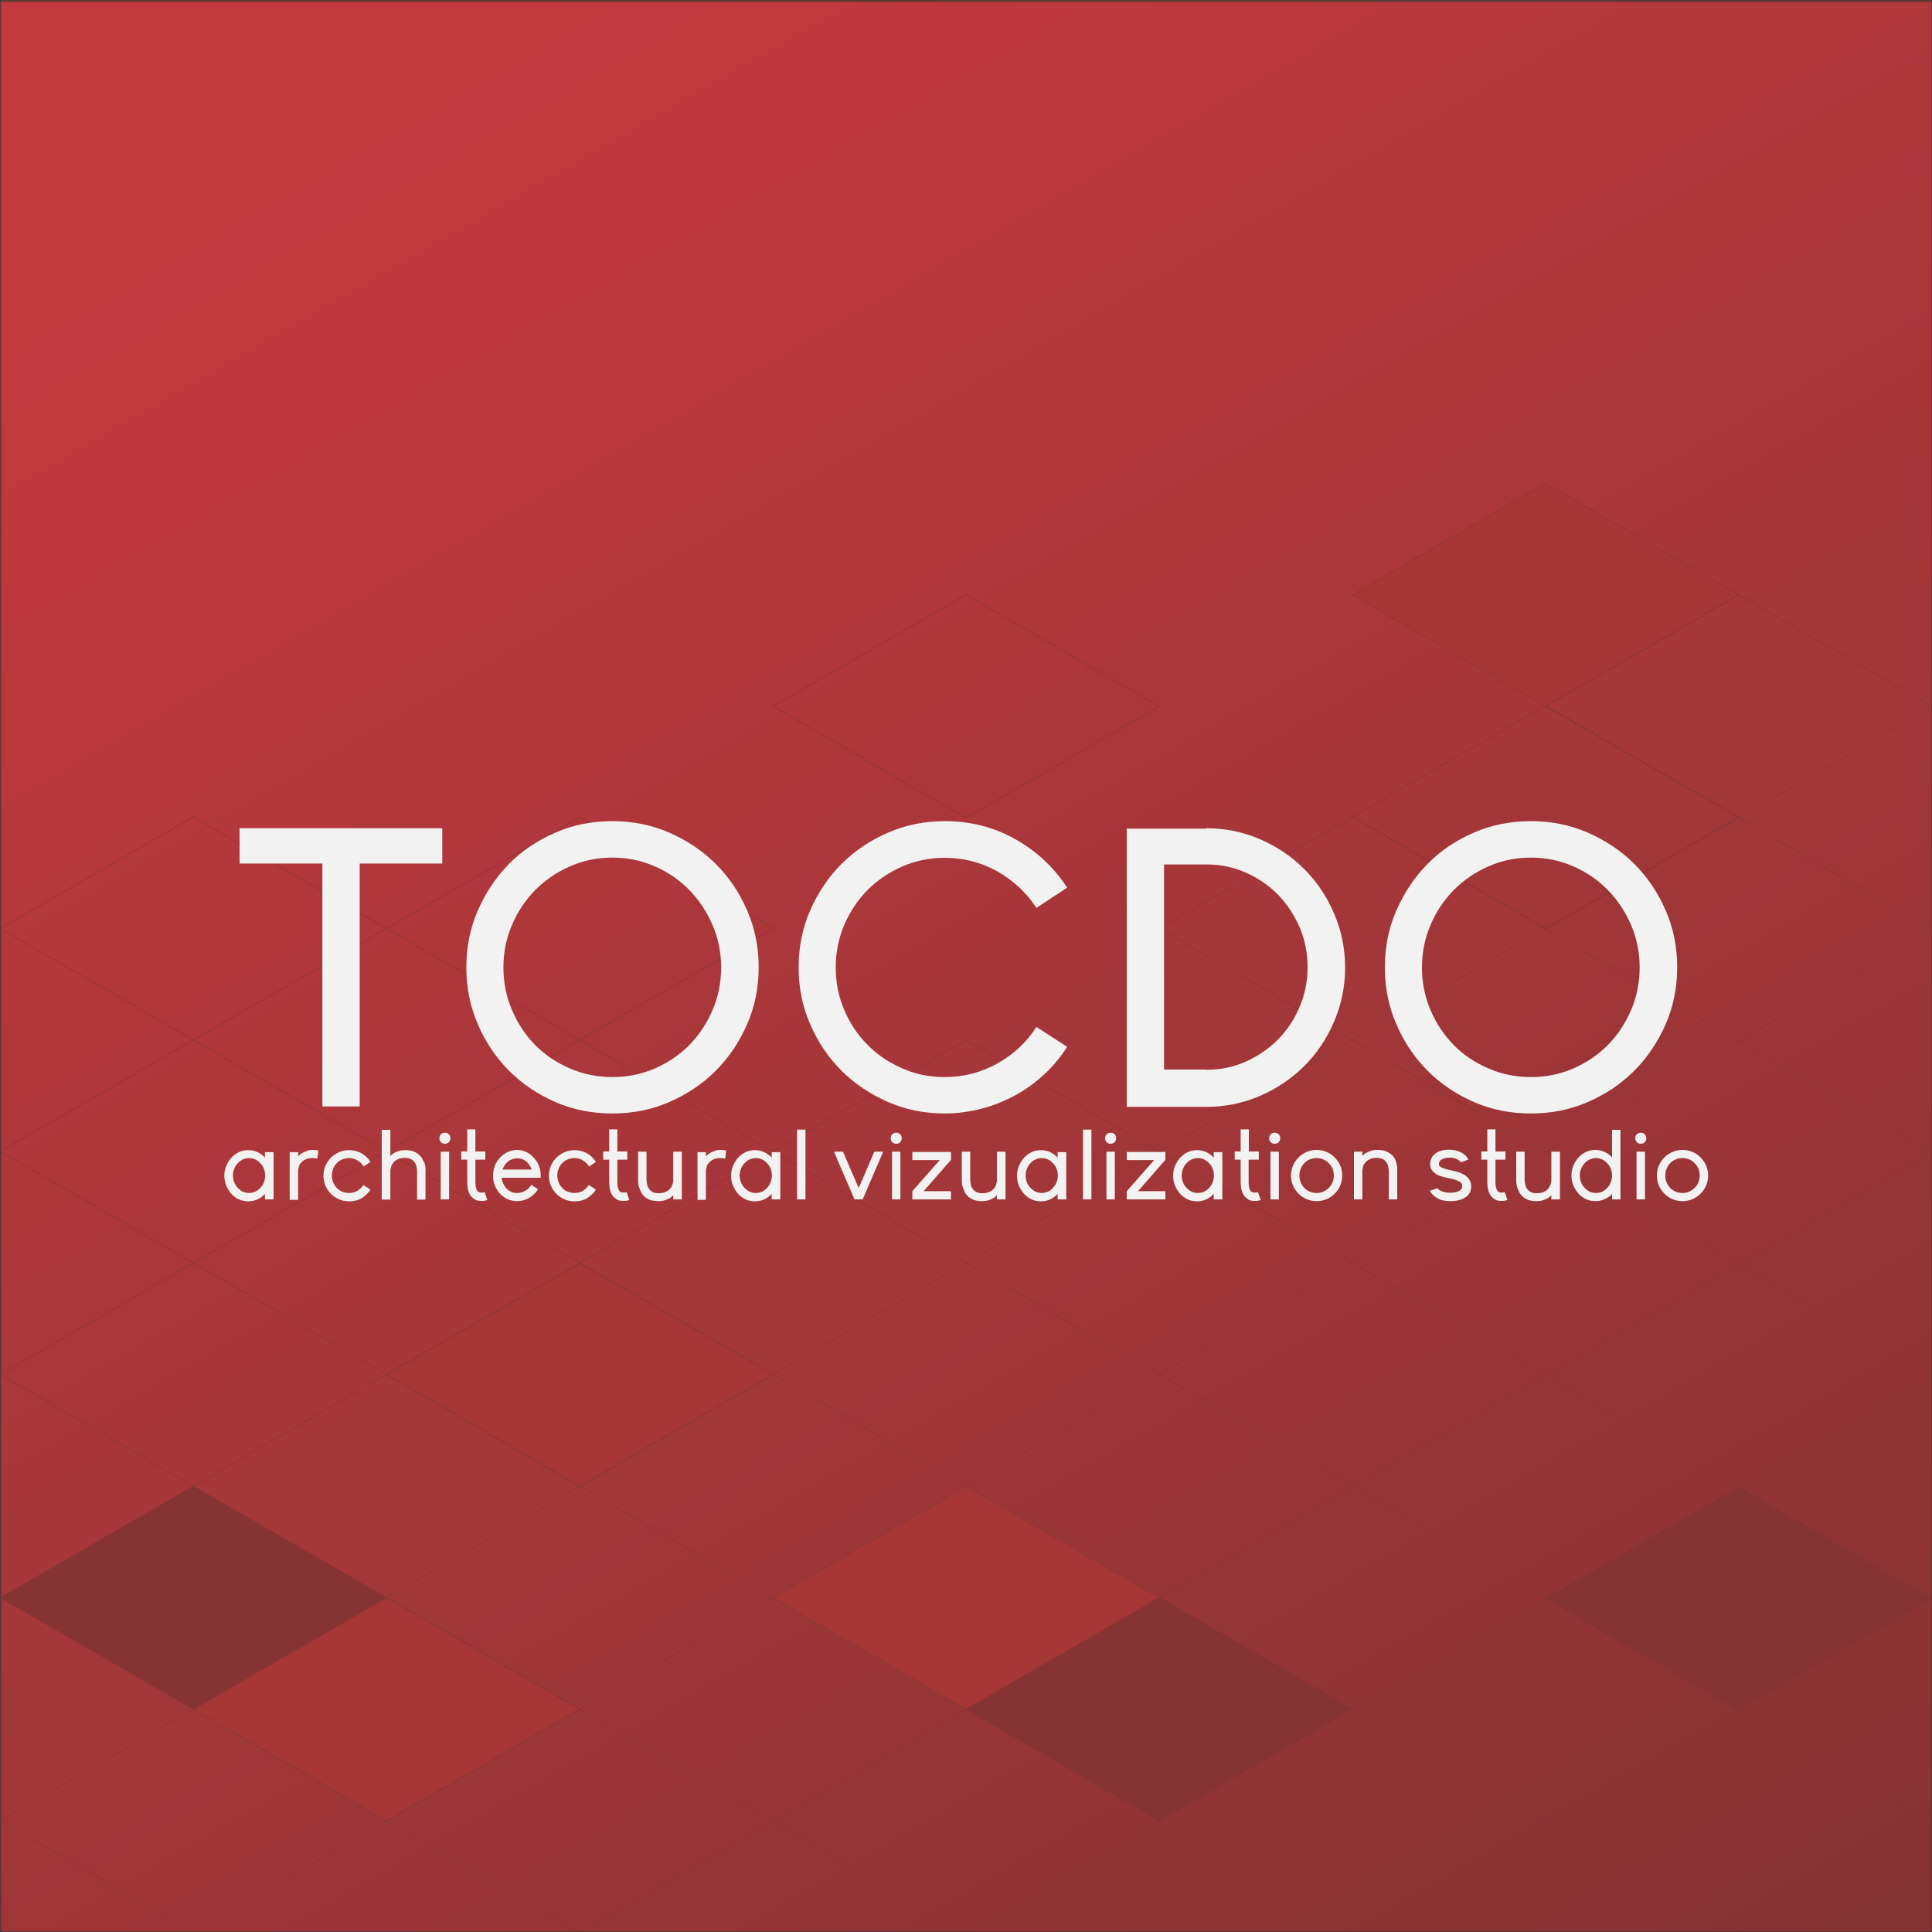 <?xml version="1.0" encoding="utf-8"?>
<svg xmlns="http://www.w3.org/2000/svg" fill="none" height="875" viewBox="0 0 875 875" width="875">
<rect x="0" y="0" width="875" height="875" fill="#333333" stroke="none"/>
<mask height="875" id="mask0_15_1362" maskUnits="userSpaceOnUse" style="mask-type:luminance" width="875" x="0" y="0">
<path d="M875 0H0V875H875V0Z" fill="white"/>
</mask>
<g mask="url(#mask0_15_1362)">
<mask height="875" id="mask1_15_1362" maskUnits="userSpaceOnUse" style="mask-type:luminance" width="875" x="0" y="0">
<path d="M875 0.5H0.2V875H875V0.5Z" fill="white"/>
</mask>
<g mask="url(#mask1_15_1362)">
<path d="M-378.5 219.1L656.3 -378.3L1253.7 656.4L218.9 1253.8L-378.5 219.1Z" fill="url(#paint0_linear_15_1362)"/>
</g>
<path d="M175.1 622.5L262.5 673L350 622.5L262.5 572L175.1 622.5Z" fill="#A63636"/>
<path d="M175.1 622.5L262.5 673L350 622.5L262.5 572L175.1 622.5Z" stroke="#853333" stroke-miterlimit="10" stroke-width="0.25"/>
<path d="M350.1 521.5L437.5 572L525 521.5L437.5 471L350.1 521.5Z" stroke="#853333" stroke-miterlimit="10" stroke-width="0.25"/>
<path d="M350.1 622.5L437.5 673.1L525 622.5L437.5 572L350.1 622.5Z" stroke="#853333" stroke-miterlimit="10" stroke-width="0.25"/>
<path d="M525 420.5L612.5 471L700 420.5L612.5 370L525 420.5Z" stroke="#853333" stroke-miterlimit="10" stroke-width="0.25"/>
<path d="M437.5 774L525 824.5L612.5 774L525 723.5L437.5 774Z" fill="#853333"/>
<path d="M437.5 774L525 824.5L612.5 774L525 723.5L437.5 774Z" stroke="#853333" stroke-miterlimit="10" stroke-width="0.25"/>
<path d="M525 521.5L612.5 572L700 521.5L612.5 471L525 521.5Z" stroke="#853333" stroke-miterlimit="10" stroke-width="0.25"/>
<path d="M525 622.5L612.5 673.1L700 622.5L612.5 572L525 622.5Z" stroke="#853333" stroke-miterlimit="10" stroke-width="0.25"/>
<mask height="875" id="mask2_15_1362" maskUnits="userSpaceOnUse" style="mask-type:luminance" width="875" x="0" y="0">
<path d="M875 0H0V875H875V0Z" fill="white"/>
</mask>
<g mask="url(#mask2_15_1362)">
<path d="M0.1 420.5L87.6 471L175.1 420.5L87.6 370L0.1 420.5Z" stroke="#853333" stroke-miterlimit="10" stroke-width="0.25"/>
<path d="M0.1 521.5L87.6 572L175.1 521.5L87.6 471L0.1 521.5Z" stroke="#853333" stroke-miterlimit="10" stroke-width="0.25"/>
<path d="M0.1 622.5L87.6 673.1L175.1 622.5L87.6 572L0.1 622.5Z" stroke="#853333" stroke-miterlimit="10" stroke-width="0.25"/>
</g>
<path d="M175.1 420.5L262.6 471L350.1 420.5L262.6 370L175.1 420.5Z" stroke="#853333" stroke-miterlimit="10" stroke-width="0.25"/>
<path d="M175.1 521.5L262.6 572L350.1 521.5L262.6 471L175.1 521.5Z" stroke="#853333" stroke-miterlimit="10" stroke-width="0.25"/>
<path d="M175.1 622.5L262.6 673.1L350.1 622.5L262.6 572L175.1 622.5Z" stroke="#853333" stroke-miterlimit="10" stroke-width="0.25"/>
<mask height="875" id="mask3_15_1362" maskUnits="userSpaceOnUse" style="mask-type:luminance" width="875" x="0" y="0">
<path d="M875 0H0V875H875V0Z" fill="white"/>
</mask>
<g mask="url(#mask3_15_1362)">
<path d="M700 420.9L787.5 471.4L875 420.9L787.5 370.4L700 420.9Z" stroke="#853333" stroke-miterlimit="10" stroke-width="0.25"/>
<path d="M700 521.9L787.5 572.4L875 521.9L787.5 471.4L700 521.9Z" stroke="#853333" stroke-miterlimit="10" stroke-width="0.25"/>
<path d="M700 622.9L787.5 673.5L875 622.9L787.5 572.4L700 622.9Z" stroke="#853333" stroke-miterlimit="10" stroke-width="0.25"/>
</g>
<path d="M350.1 723.6L437.5 774.1L525 723.6L437.5 673.1L350.1 723.6Z" fill="#A63636"/>
<path d="M350.1 723.6L437.5 774.1L525 723.6L437.5 673.1L350.1 723.6Z" stroke="#853333" stroke-miterlimit="10" stroke-width="0.25"/>
<mask height="875" id="mask4_15_1362" maskUnits="userSpaceOnUse" style="mask-type:luminance" width="875" x="0" y="0">
<path d="M875 0H0V875H875V0Z" fill="white"/>
</mask>
<g mask="url(#mask4_15_1362)">
<path d="M350.1 824.6L437.5 875.1L525 824.6L437.5 774.1L350.1 824.6Z" stroke="#853333" stroke-miterlimit="10" stroke-width="0.25"/>
</g>
<path d="M525 723.6L612.5 774.1L700 723.6L612.5 673.1L525 723.6Z" stroke="#853333" stroke-miterlimit="10" stroke-width="0.25"/>
<mask height="875" id="mask5_15_1362" maskUnits="userSpaceOnUse" style="mask-type:luminance" width="875" x="0" y="0">
<path d="M875 0H0V875H875V0Z" fill="white"/>
</mask>
<g mask="url(#mask5_15_1362)">
<path d="M525 824.6L612.5 875.1L700 824.6L612.5 774.1L525 824.6Z" stroke="#853333" stroke-miterlimit="10" stroke-width="0.25"/>
</g>
<path d="M0.1 723.6L87.6 774.1L175.1 723.6L87.6 673.1L0.1 723.6Z" fill="#853333"/>
<mask height="875" id="mask6_15_1362" maskUnits="userSpaceOnUse" style="mask-type:luminance" width="875" x="0" y="0">
<path d="M875 0H0V875H875V0Z" fill="white"/>
</mask>
<g mask="url(#mask6_15_1362)">
<path d="M0.1 723.6L87.6 774.1L175.1 723.6L87.6 673.1L0.1 723.6Z" stroke="#853333" stroke-miterlimit="10" stroke-width="0.25"/>
<path d="M0.1 824.6L87.6 875.1L175.1 824.6L87.6 774.1L0.1 824.6Z" stroke="#853333" stroke-miterlimit="10" stroke-width="0.25"/>
</g>
<path d="M87.6 774.1L175.1 824.6L262.6 774.1L175.1 723.6L87.6 774.1Z" fill="#A63636"/>
<path d="M87.6 774.1L175.1 824.6L262.6 774.1L175.1 723.6L87.6 774.1Z" stroke="#853333" stroke-miterlimit="10" stroke-width="0.25"/>
<path d="M175.1 723.6L262.6 774.1L350.1 723.6L262.6 673.1L175.1 723.6Z" stroke="#853333" stroke-miterlimit="10" stroke-width="0.25"/>
<mask height="875" id="mask7_15_1362" maskUnits="userSpaceOnUse" style="mask-type:luminance" width="875" x="0" y="0">
<path d="M875 0H0V875H875V0Z" fill="white"/>
</mask>
<g mask="url(#mask7_15_1362)">
<path d="M175.1 824.6L262.6 875.1L350.1 824.6L262.6 774.1L175.1 824.6Z" stroke="#853333" stroke-miterlimit="10" stroke-width="0.25"/>
</g>
<path d="M700 724L787.5 774.5L875 724L787.5 673.5L700 724Z" fill="#853333"/>
<mask height="875" id="mask8_15_1362" maskUnits="userSpaceOnUse" style="mask-type:luminance" width="875" x="0" y="0">
<path d="M875 0H0V875H875V0Z" fill="white"/>
</mask>
<g mask="url(#mask8_15_1362)">
<path d="M700 724L787.5 774.5L875 724L787.5 673.5L700 724Z" stroke="#853333" stroke-miterlimit="10" stroke-width="0.25"/>
<path d="M700 825L787.5 875.5L875 825L787.5 774.5L700 825Z" stroke="#853333" stroke-miterlimit="10" stroke-width="0.25"/>
</g>
<path d="M350.1 319.9L437.5 370.4L525 319.9L437.5 269.4L350.1 319.9Z" stroke="#853333" stroke-miterlimit="10" stroke-width="0.25"/>
<path d="M612.5 269.4L700 319.9L787.5 269.4L700 218.8L612.5 269.4Z" fill="#A63636"/>
<path d="M612.5 269.4L700 319.9L787.5 269.4L700 218.8L612.5 269.4Z" stroke="#853333" stroke-miterlimit="10" stroke-width="0.25"/>
<path d="M612.5 370L700 420.5L787.5 370L700 319.5L612.5 370Z" stroke="#853333" stroke-miterlimit="10" stroke-width="0.25"/>
<mask height="875" id="mask9_15_1362" maskUnits="userSpaceOnUse" style="mask-type:luminance" width="875" x="0" y="0">
<path d="M875 0H0V875H875V0Z" fill="white"/>
</mask>
<g mask="url(#mask9_15_1362)">
<path d="M700 319.9L787.5 370.4L875 319.9L787.5 269.4L700 319.9Z" stroke="#853333" stroke-miterlimit="10" stroke-width="0.25"/>
</g>
<path d="M200.3 375.1V391.1H162.9V501.1H146V391.1H108.5V375.1H200.3Z" fill="#F2F2F2"/>
<path d="M277.4 371.9C286.5 371.9 295.1 373.6 303.1 377.1C311.1 380.6 318.2 385.3 324.2 391.3C330.2 397.3 334.9 404.3 338.4 412.4C341.9 420.4 343.6 429 343.6 438.1C343.6 447.2 341.9 455.8 338.4 463.8C334.9 471.8 330.2 478.9 324.2 484.9C318.2 490.9 311.2 495.6 303.1 499.1C295.1 502.6 286.5 504.3 277.4 504.3C268.2 504.3 259.5 502.6 251.5 499.1C243.5 495.6 236.5 490.9 230.5 484.9C224.6 478.9 219.8 471.9 216.4 463.8C212.9 455.8 211.2 447.2 211.2 438.1C211.2 429 212.9 420.4 216.4 412.4C219.9 404.4 224.6 397.3 230.5 391.3C236.4 385.3 243.4 380.6 251.5 377.1C259.5 373.6 268.1 371.9 277.4 371.9ZM277.4 487.8C284.2 487.8 290.6 486.5 296.6 483.9C302.5 481.3 307.7 477.8 312.2 473.3C316.6 468.8 320.1 463.5 322.7 457.5C325.3 451.4 326.6 445 326.6 438.2C326.6 431.4 325.3 424.9 322.7 418.9C320.1 412.9 316.6 407.6 312.2 403.1C307.8 398.6 302.6 395 296.6 392.4C290.7 389.8 284.3 388.4 277.4 388.4C270.5 388.4 264.1 389.7 258.1 392.4C252.1 395 246.9 398.6 242.4 403.1C238 407.6 234.4 412.9 231.9 418.9C229.3 424.9 228 431.3 228 438.2C228 445 229.3 451.5 231.9 457.5C234.5 463.6 238 468.8 242.4 473.3C246.8 477.8 252.1 481.3 258.1 483.9C264.1 486.5 270.5 487.8 277.4 487.8Z" fill="#F2F2F2"/>
<path d="M427.9 487.8C436.5 487.8 444.5 485.7 451.8 481.6C459.1 477.5 465 472 469.4 465.1L483.3 474.1C480.4 478.7 477 482.8 473 486.5C469 490.2 464.7 493.4 459.9 496C455.1 498.6 450 500.7 444.6 502.1C439.2 503.5 433.6 504.3 427.9 504.3C418.8 504.3 410.2 502.6 402.2 499.1C394.2 495.6 387.1 490.9 381.1 484.9C375.1 478.9 370.4 471.9 366.9 463.8C363.4 455.8 361.7 447.2 361.7 438.1C361.7 429 363.4 420.4 366.9 412.4C370.4 404.4 375.1 397.3 381.1 391.3C387.1 385.3 394.1 380.6 402.2 377.1C410.2 373.6 418.8 371.9 427.9 371.9C439.5 371.9 450.2 374.6 459.9 380.1C469.6 385.6 477.4 392.9 483.3 402L469.4 411.2C465 404.4 459.1 398.9 451.8 394.7C444.5 390.6 436.5 388.5 427.9 388.5C421.1 388.5 414.7 389.8 408.7 392.4C402.8 395 397.5 398.5 393 403C388.5 407.5 385 412.8 382.4 418.8C379.8 424.9 378.5 431.3 378.5 438.2C378.5 445 379.8 451.5 382.4 457.5C385 463.6 388.5 468.8 393 473.3C397.5 477.8 402.7 481.3 408.7 483.9C414.6 486.5 421 487.8 427.9 487.8Z" fill="#F2F2F2"/>
<path d="M546.3 375.1C554.9 375.1 563.1 376.8 570.7 380.1C578.3 383.4 585 387.9 590.7 393.6C596.4 399.3 600.9 406 604.2 413.7C607.5 421.4 609.2 429.5 609.2 438.2C609.2 446.8 607.5 455 604.2 462.7C600.9 470.4 596.4 477.1 590.7 482.8C585 488.5 578.3 493 570.7 496.3C563.1 499.6 554.9 501.3 546.3 501.3H510.3V375.3H546.3V375.1ZM546.3 484.5C552.7 484.5 558.6 483.3 564.2 480.8C569.8 478.3 574.6 475 578.8 470.8C582.9 466.6 586.2 461.7 588.6 456C591 450.4 592.2 444.4 592.2 438C592.2 431.6 591 425.6 588.6 420C586.2 414.4 582.9 409.4 578.8 405.2C574.7 401 569.8 397.7 564.2 395.2C558.6 392.7 552.6 391.5 546.3 391.5H527.2V484.4H546.3V484.5Z" fill="#F2F2F2"/>
<path d="M693.4 371.9C702.5 371.9 711.1 373.6 719.1 377.1C727.1 380.6 734.2 385.3 740.2 391.3C746.2 397.3 750.9 404.3 754.4 412.4C757.9 420.4 759.6 429 759.6 438.1C759.6 447.2 757.9 455.8 754.4 463.8C750.9 471.8 746.2 478.9 740.2 484.9C734.2 490.9 727.2 495.6 719.1 499.1C711.1 502.6 702.5 504.3 693.4 504.3C684.2 504.3 675.5 502.6 667.5 499.1C659.5 495.6 652.5 490.9 646.5 484.9C640.6 478.9 635.8 471.9 632.4 463.8C628.9 455.8 627.2 447.2 627.2 438.1C627.2 429 628.9 420.4 632.4 412.4C635.9 404.4 640.6 397.3 646.5 391.3C652.4 385.3 659.4 380.6 667.5 377.1C675.5 373.6 684.1 371.9 693.4 371.9ZM693.4 487.8C700.2 487.8 706.6 486.5 712.6 483.9C718.5 481.3 723.7 477.8 728.2 473.3C732.6 468.8 736.1 463.5 738.7 457.5C741.3 451.4 742.6 445 742.6 438.2C742.6 431.4 741.3 424.9 738.7 418.9C736.1 412.9 732.6 407.6 728.2 403.1C723.8 398.6 718.6 395 712.6 392.4C706.7 389.8 700.3 388.4 693.4 388.4C686.6 388.4 680.1 389.7 674.1 392.4C668.1 395 662.9 398.6 658.4 403.1C654 407.6 650.4 412.9 647.9 418.9C645.3 424.9 644 431.3 644 438.2C644 445 645.3 451.5 647.9 457.5C650.5 463.6 654 468.8 658.4 473.3C662.8 477.8 668.1 481.3 674.1 483.9C680.1 486.5 686.5 487.8 693.4 487.8Z" fill="#F2F2F2"/>
<path d="M123.9 521.6V543.2H120V540.7C119 541.8 117.9 542.6 116.6 543.2C115.3 543.8 113.9 544.1 112.4 544.1C110.9 544.1 109.5 543.8 108.2 543.2C106.9 542.6 105.8 541.8 104.8 540.7C103.8 539.6 103.1 538.4 102.5 537C101.9 535.6 101.6 534.1 101.6 532.5C101.6 530.9 101.9 529.4 102.5 528C103.1 526.6 103.8 525.4 104.8 524.3C105.8 523.3 106.9 522.4 108.2 521.8C109.5 521.2 110.9 520.9 112.4 520.9C113.9 520.9 115.3 521.2 116.6 521.8C117.9 522.4 119 523.2 120 524.3V521.8H123.9V521.6ZM112.8 540.3C113.8 540.3 114.7 540.1 115.6 539.7C116.5 539.3 117.3 538.7 117.9 538C118.6 537.3 119.1 536.5 119.5 535.5C119.9 534.5 120.1 533.5 120.1 532.4C120.1 531.3 119.9 530.3 119.5 529.3C119.1 528.3 118.6 527.5 117.9 526.8C117.2 526.1 116.5 525.5 115.6 525.1C114.7 524.7 113.8 524.5 112.8 524.5C111.8 524.5 110.9 524.7 110 525.1C109.1 525.5 108.3 526.1 107.7 526.8C107 527.5 106.5 528.3 106.1 529.3C105.7 530.3 105.5 531.3 105.5 532.4C105.5 533.5 105.7 534.5 106.1 535.5C106.5 536.5 107 537.3 107.7 538C108.4 538.7 109.1 539.3 110 539.7C110.9 540.1 111.8 540.3 112.8 540.3Z" fill="#F2F2F2"/>
<path d="M141.6 520.8C142.6 520.8 143.4 520.9 144.2 521.1L143.7 524.8C143.2 524.6 142.5 524.5 141.6 524.5C140.2 524.5 139 524.7 138.2 525.2C137.3 525.6 136.7 526.2 136.2 526.8C135.7 527.4 135.4 528 135.3 528.6C135.1 529.2 135.1 529.7 135 530.1V543.4H131.2V521.8H135V523.7C135 523.7 135.2 523.5 135.5 523.2C135.8 522.9 136.2 522.6 136.7 522.3C137.2 522 137.9 521.6 138.7 521.4C139.5 520.9 140.5 520.8 141.6 520.8Z" fill="#F2F2F2"/>
<path d="M158.1 524.5C157 524.5 156 524.7 155 525.1C154 525.5 153.2 526.1 152.5 526.8C151.8 527.5 151.3 528.3 150.9 529.3C150.5 530.3 150.3 531.3 150.3 532.4C150.3 533.5 150.5 534.5 150.9 535.5C151.3 536.5 151.9 537.3 152.5 538C153.2 538.7 154 539.3 155 539.7C156 540.1 157 540.3 158.1 540.3C159.5 540.3 160.8 540 161.9 539.3C163 538.6 163.9 537.7 164.6 536.7L167.8 538.8C166.7 540.4 165.4 541.7 163.7 542.7C162 543.7 160.1 544.1 158.1 544.1C156.5 544.1 155 543.8 153.6 543.2C152.2 542.6 151 541.8 149.9 540.7C148.8 539.6 148 538.4 147.4 537C146.8 535.6 146.5 534.1 146.5 532.5C146.5 530.9 146.8 529.4 147.4 528C148 526.6 148.8 525.4 149.9 524.3C150.9 523.3 152.2 522.4 153.6 521.8C155 521.2 156.5 520.9 158.1 520.9C160.1 520.9 162 521.4 163.7 522.3C165.4 523.3 166.8 524.6 167.8 526.2L164.7 528.3C164 527.2 163.1 526.3 162 525.6C160.9 524.9 159.5 524.5 158.1 524.5Z" fill="#F2F2F2"/>
<path d="M192.6 528.1C192.7 528.4 192.7 528.7 192.7 529C192.7 529.3 192.7 529.5 192.7 529.7V530.3V543.3H188.9V530.5C188.9 530 188.8 529.4 188.7 528.7C188.6 528 188.4 527.4 188 526.7C187.6 526.1 187.1 525.5 186.4 525.1C185.7 524.7 184.7 524.4 183.5 524.4C182.1 524.4 180.9 524.6 180 525.1C179.1 525.5 178.5 526.1 178 526.7C177.6 527.3 177.2 527.9 177.1 528.6C176.9 529.2 176.9 529.7 176.8 530.1V543.3H172.9V511.7H176.8V523.6C176.8 523.6 176.9 523.4 177.2 523.1C177.5 522.8 177.9 522.5 178.5 522.2C179.1 521.9 179.7 521.5 180.6 521.3C181.4 521 182.4 520.9 183.5 520.9C185.1 520.9 186.5 521.1 187.6 521.6C188.7 522.1 189.6 522.7 190.2 523.4C190.9 524.1 191.4 524.9 191.7 525.8C192.3 526.6 192.5 527.4 192.6 528.1Z" fill="#F2F2F2"/>
<path d="M204 515.5C204 516.2 203.8 516.8 203.3 517.3C202.8 517.8 202.2 518 201.5 518C200.8 518 200.2 517.8 199.7 517.3C199.2 516.8 199 516.2 199 515.5C199 514.8 199.2 514.2 199.7 513.7C200.2 513.2 200.8 513 201.5 513C202.2 513 202.8 513.2 203.3 513.7C203.7 514.2 204 514.8 204 515.5ZM203.4 543.2H199.6V521.6H203.4V543.2Z" fill="#F2F2F2"/>
<path d="M220.7 543.5C220.6 543.5 220.4 543.6 220 543.7C219.6 543.8 219.1 543.9 218.5 543.9C217.9 543.9 217.3 543.9 216.6 543.8C215.9 543.7 215.2 543.4 214.6 542.9C212.6 541.6 211.6 539 211.6 535.3V525.2H208.9V521.5H211.6V511.5H215.3V521.5H219.8V525.2H215.3V535.3C215.3 537.7 215.8 539.2 216.7 539.8C217 540 217.3 540.1 217.6 540.1C217.9 540.1 218.2 540.1 218.5 540.1C218.8 540.1 219.1 540 219.5 539.9L220.7 543.5Z" fill="#F2F2F2"/>
<path d="M227.2 533.5C227.3 534.5 227.6 535.4 228 536.2C228.4 537 228.9 537.8 229.5 538.4C230.1 539 230.8 539.5 231.6 539.8C232.4 540.2 233.2 540.3 234.1 540.3C235.5 540.3 236.7 540 237.9 539.3C239.1 538.6 239.9 537.8 240.6 536.6L243.7 538.6C242.7 540.2 241.3 541.5 239.7 542.5C238 543.5 236.2 544 234.1 544C232.7 544 231.4 543.7 230.1 543.2C228.9 542.7 227.8 541.9 226.8 541C225.8 540.1 225.1 538.9 224.4 537.6C223.8 536.3 223.4 534.9 223.3 533.4C223.3 533.2 223.3 533.1 223.3 532.9C223.3 532.7 223.3 532.5 223.3 532.4C223.3 531.4 223.4 530.5 223.6 529.7C223.9 528.4 224.3 527.3 225 526.2C225.7 525.1 226.4 524.2 227.4 523.4C228.3 522.6 229.3 522 230.5 521.5C231.7 521.1 232.9 520.8 234.1 520.8C235.4 520.8 236.6 521 237.7 521.5C238.9 521.9 239.9 522.6 240.8 523.4C241.7 524.2 242.5 525.1 243.2 526.2C243.9 527.3 244.3 528.5 244.6 529.7C244.8 530.5 244.9 531.4 244.9 532.4C244.9 532.6 244.9 532.8 244.9 532.9C244.9 533 244.9 533.2 244.9 533.4H227.2V533.5ZM240.8 529.7C240.3 528.2 239.4 526.9 238.3 526C237.1 525 235.8 524.6 234.2 524.6C232.7 524.6 231.3 525.1 230.1 526C228.9 527 228.1 528.2 227.6 529.7H240.8Z" fill="#F2F2F2"/>
<path d="M260.2 524.5C259.1 524.5 258.1 524.7 257.1 525.1C256.1 525.5 255.3 526.1 254.6 526.8C253.9 527.5 253.4 528.3 253 529.3C252.6 530.3 252.4 531.3 252.4 532.4C252.4 533.5 252.6 534.5 253 535.5C253.4 536.5 254 537.3 254.6 538C255.3 538.7 256.1 539.3 257.1 539.7C258.1 540.1 259.1 540.3 260.2 540.3C261.6 540.3 262.9 540 264 539.3C265.1 538.6 266 537.7 266.7 536.7L269.9 538.8C268.8 540.4 267.5 541.7 265.8 542.7C264.1 543.7 262.2 544.1 260.2 544.1C258.6 544.1 257.1 543.8 255.7 543.2C254.3 542.6 253.1 541.8 252 540.7C250.9 539.6 250.1 538.4 249.5 537C248.9 535.6 248.6 534.1 248.6 532.5C248.6 530.9 248.9 529.4 249.5 528C250.1 526.6 250.9 525.4 252 524.3C253 523.3 254.3 522.4 255.7 521.8C257.1 521.2 258.6 520.9 260.2 520.9C262.2 520.9 264.1 521.4 265.8 522.3C267.5 523.3 268.9 524.6 269.9 526.2L266.8 528.3C266.1 527.2 265.2 526.3 264.1 525.6C263 524.9 261.6 524.5 260.2 524.5Z" fill="#F2F2F2"/>
<path d="M285 543.5C284.9 543.5 284.7 543.6 284.3 543.7C283.9 543.8 283.4 543.9 282.8 543.9C282.2 543.9 281.6 543.9 280.9 543.8C280.2 543.7 279.5 543.4 278.9 542.9C276.9 541.6 275.9 539 275.9 535.3V525.2H273.2V521.5H275.9V511.5H279.6V521.5H284.1V525.2H279.6V535.3C279.6 537.7 280.1 539.2 281 539.8C281.3 540 281.6 540.1 281.9 540.1C282.2 540.1 282.5 540.1 282.8 540.1C283.1 540.1 283.4 540 283.8 539.9L285 543.5Z" fill="#F2F2F2"/>
<path d="M289.2 536.7C289.1 536.1 289 535.6 289 535.1V534.5V521.6H292.8V534.3C292.8 534.8 292.9 535.4 293 536.1C293.1 536.8 293.3 537.4 293.7 538.1C294.1 538.7 294.6 539.3 295.3 539.7C296 540.2 297 540.4 298.2 540.4C299.6 540.4 300.8 540.2 301.7 539.7C302.6 539.3 303.2 538.7 303.7 538.1C304.2 537.5 304.4 536.9 304.6 536.3C304.7 535.7 304.8 535.2 304.9 534.8V521.6H308.8V543.2H304.9V541.3C304.3 541.9 303.8 542.4 303.2 542.7C302.6 543 302 543.3 301.1 543.6C300.3 543.9 299.3 544 298.2 544C296.5 544 295.2 543.8 294.1 543.3C293 542.8 292.1 542.2 291.5 541.5C290.8 540.8 290.3 540 290 539.1C289.6 538.2 289.3 537.4 289.2 536.7Z" fill="#F2F2F2"/>
<path d="M326.3 520.8C327.3 520.8 328.1 520.9 328.9 521.1L328.4 524.8C327.9 524.6 327.2 524.5 326.3 524.5C324.9 524.5 323.7 524.7 322.9 525.2C322 525.6 321.4 526.2 320.9 526.8C320.4 527.4 320.1 528 320 528.6C319.8 529.2 319.8 529.7 319.7 530.1V543.4H315.9V521.8H319.7V523.7C319.7 523.7 319.9 523.5 320.2 523.2C320.5 522.9 320.9 522.6 321.4 522.3C321.9 522 322.6 521.6 323.4 521.4C324.3 520.9 325.2 520.8 326.3 520.8Z" fill="#F2F2F2"/>
<path d="M353.4 521.6V543.2H349.5V540.7C348.5 541.8 347.4 542.6 346.1 543.2C344.8 543.8 343.4 544.1 341.9 544.1C340.4 544.1 339 543.8 337.7 543.2C336.4 542.6 335.3 541.8 334.3 540.7C333.3 539.6 332.6 538.4 332 537C331.4 535.6 331.1 534.1 331.1 532.5C331.1 530.9 331.4 529.4 332 528C332.6 526.6 333.3 525.4 334.3 524.3C335.3 523.3 336.4 522.4 337.7 521.8C339 521.2 340.4 520.9 341.9 520.9C343.4 520.9 344.8 521.2 346.1 521.8C347.4 522.4 348.5 523.2 349.5 524.3V521.8H353.4V521.6ZM342.3 540.3C343.3 540.3 344.2 540.1 345.1 539.7C346 539.3 346.8 538.7 347.4 538C348.1 537.3 348.6 536.5 349 535.5C349.4 534.5 349.6 533.5 349.6 532.4C349.6 531.3 349.4 530.3 349 529.3C348.6 528.3 348.1 527.5 347.4 526.8C346.7 526.1 346 525.5 345.1 525.1C344.2 524.7 343.3 524.5 342.3 524.5C341.3 524.5 340.4 524.7 339.5 525.1C338.6 525.5 337.8 526.1 337.2 526.8C336.5 527.5 336 528.3 335.6 529.3C335.2 530.3 335 531.3 335 532.4C335 533.5 335.2 534.5 335.6 535.5C336 536.5 336.5 537.3 337.2 538C337.9 538.7 338.6 539.3 339.5 539.7C340.3 540.1 341.3 540.3 342.3 540.3Z" fill="#F2F2F2"/>
<path d="M361 543.2V511.6H364.8V543.2H361Z" fill="#F2F2F2"/>
<path d="M400 521.6L390.7 543.2H387L377.7 521.6H381.8L388.9 538.1L396 521.6H400Z" fill="#F2F2F2"/>
<path d="M408.4 515.5C408.4 516.2 408.2 516.8 407.7 517.3C407.2 517.8 406.6 518 405.9 518C405.2 518 404.6 517.8 404.1 517.3C403.6 516.8 403.4 516.2 403.4 515.5C403.4 514.8 403.6 514.2 404.1 513.7C404.6 513.2 405.2 513 405.9 513C406.6 513 407.2 513.2 407.7 513.7C408.2 514.2 408.4 514.8 408.4 515.5ZM407.8 543.2H404V521.6H407.8V543.2Z" fill="#F2F2F2"/>
<path d="M418.3 539.5H430.7V543.2H413.2V539.5L425.6 525.4H413.2V521.7H430.7V525.3L418.3 539.5Z" fill="#F2F2F2"/>
<path d="M435.8 536.7C435.7 536.1 435.6 535.6 435.6 535.1V534.5V521.6H439.4V534.3C439.4 534.8 439.5 535.4 439.6 536.1C439.7 536.8 439.9 537.4 440.3 538.1C440.7 538.7 441.2 539.3 441.9 539.7C442.6 540.2 443.6 540.4 444.8 540.4C446.2 540.4 447.4 540.2 448.3 539.7C449.2 539.3 449.8 538.7 450.3 538.1C450.8 537.5 451 536.9 451.2 536.3C451.4 535.7 451.4 535.2 451.5 534.8V521.6H455.4V543.2H451.5V541.3C450.9 541.9 450.4 542.4 449.8 542.7C449.2 543 448.6 543.3 447.7 543.6C446.8 543.9 445.9 544 444.8 544C443.1 544 441.8 543.8 440.7 543.3C439.6 542.8 438.7 542.2 438.1 541.5C437.4 540.8 436.9 540 436.6 539.1C436.2 538.2 435.9 537.4 435.8 536.7Z" fill="#F2F2F2"/>
<path d="M482.9 521.6V543.2H479V540.7C478 541.8 476.9 542.6 475.6 543.2C474.3 543.8 472.9 544.1 471.4 544.1C469.9 544.1 468.5 543.8 467.2 543.2C465.9 542.6 464.8 541.8 463.8 540.7C462.8 539.6 462.1 538.4 461.5 537C460.9 535.6 460.6 534.1 460.6 532.5C460.6 530.9 460.9 529.4 461.5 528C462.1 526.6 462.8 525.4 463.8 524.3C464.8 523.3 465.9 522.4 467.2 521.8C468.5 521.2 469.9 520.9 471.4 520.9C472.9 520.9 474.3 521.2 475.6 521.8C476.9 522.4 478 523.2 479 524.3V521.8H482.9V521.6ZM471.8 540.3C472.8 540.3 473.7 540.1 474.6 539.7C475.5 539.3 476.3 538.7 476.9 538C477.5 537.3 478.1 536.5 478.5 535.5C478.9 534.5 479.1 533.5 479.1 532.4C479.1 531.3 478.9 530.3 478.5 529.3C478.1 528.3 477.6 527.5 476.9 526.8C476.2 526.1 475.5 525.5 474.6 525.1C473.7 524.7 472.8 524.5 471.8 524.5C470.8 524.5 469.9 524.7 469 525.1C468.1 525.5 467.3 526.1 466.7 526.8C466 527.5 465.5 528.3 465.1 529.3C464.7 530.3 464.5 531.3 464.5 532.4C464.5 533.5 464.7 534.5 465.1 535.5C465.5 536.5 466 537.3 466.7 538C467.4 538.7 468.1 539.3 469 539.7C469.9 540.1 470.8 540.3 471.8 540.3Z" fill="#F2F2F2"/>
<path d="M490.5 543.2V511.6H494.3V543.2H490.5Z" fill="#F2F2F2"/>
<path d="M505.5 515.5C505.5 516.2 505.3 516.8 504.8 517.3C504.3 517.8 503.7 518 503 518C502.3 518 501.7 517.8 501.2 517.3C500.7 516.8 500.5 516.2 500.5 515.5C500.5 514.8 500.7 514.2 501.2 513.7C501.7 513.2 502.3 513 503 513C503.7 513 504.3 513.2 504.8 513.7C505.3 514.2 505.5 514.8 505.5 515.5ZM504.9 543.2H501.1V521.6H504.9V543.2Z" fill="#F2F2F2"/>
<path d="M515.4 539.5H527.8V543.2H510.3V539.5L522.7 525.4H510.3V521.7H527.8V525.3L515.4 539.5Z" fill="#F2F2F2"/>
<path d="M553.6 521.6V543.2H549.7V540.7C548.7 541.8 547.6 542.6 546.3 543.2C545 543.8 543.6 544.1 542.1 544.1C540.6 544.1 539.2 543.8 537.9 543.2C536.6 542.6 535.5 541.8 534.5 540.7C533.5 539.6 532.8 538.4 532.2 537C531.6 535.6 531.3 534.1 531.3 532.5C531.3 530.9 531.6 529.4 532.2 528C532.8 526.6 533.5 525.4 534.5 524.3C535.5 523.3 536.6 522.4 537.9 521.8C539.2 521.2 540.6 520.9 542.1 520.9C543.6 520.9 545 521.2 546.3 521.8C547.6 522.4 548.7 523.2 549.7 524.3V521.8H553.6V521.6ZM542.5 540.3C543.5 540.3 544.4 540.1 545.3 539.7C546.2 539.3 547 538.7 547.6 538C548.3 537.3 548.8 536.5 549.2 535.5C549.6 534.5 549.8 533.5 549.8 532.4C549.8 531.3 549.6 530.3 549.2 529.3C548.8 528.3 548.3 527.5 547.6 526.8C546.9 526.1 546.2 525.5 545.3 525.1C544.4 524.7 543.5 524.5 542.5 524.5C541.5 524.5 540.6 524.7 539.7 525.1C538.8 525.5 538 526.1 537.4 526.8C536.7 527.5 536.2 528.3 535.8 529.3C535.4 530.3 535.2 531.3 535.2 532.4C535.2 533.5 535.4 534.5 535.8 535.5C536.2 536.5 536.7 537.3 537.4 538C538.1 538.7 538.8 539.3 539.7 539.7C540.6 540.1 541.5 540.3 542.5 540.3Z" fill="#F2F2F2"/>
<path d="M571 543.5C570.9 543.5 570.7 543.6 570.3 543.7C569.9 543.8 569.4 543.9 568.8 543.9C568.2 543.9 567.6 543.9 566.9 543.8C566.2 543.7 565.5 543.4 564.9 542.9C562.9 541.6 561.9 539 561.9 535.3V525.2H559.2V521.5H561.9V511.5H565.6V521.5H570.1V525.2H565.5V535.3C565.5 537.7 566 539.2 566.9 539.8C567.2 540 567.5 540.1 567.8 540.1C568.1 540.1 568.4 540.1 568.7 540.1C569 540.1 569.3 540 569.7 539.9L571 543.5Z" fill="#F2F2F2"/>
<path d="M579.8 515.5C579.8 516.2 579.6 516.8 579.1 517.3C578.6 517.8 578 518 577.3 518C576.6 518 576 517.8 575.5 517.3C575 516.8 574.8 516.2 574.8 515.5C574.8 514.8 575 514.2 575.5 513.7C576 513.2 576.6 513 577.3 513C578 513 578.6 513.2 579.1 513.7C579.6 514.2 579.8 514.8 579.8 515.5ZM579.2 543.2H575.4V521.6H579.2V543.2Z" fill="#F2F2F2"/>
<path d="M596.3 544C594.7 544 593.2 543.7 591.8 543.1C590.4 542.5 589.2 541.7 588.1 540.6C587 539.5 586.2 538.3 585.6 536.9C585 535.5 584.7 534 584.7 532.4C584.7 530.8 585 529.3 585.6 527.9C586.2 526.5 587 525.3 588.1 524.2C589.1 523.2 590.4 522.3 591.8 521.7C593.2 521.1 594.7 520.8 596.3 520.8C597.9 520.8 599.4 521.1 600.8 521.7C602.2 522.3 603.4 523.1 604.5 524.2C605.5 525.3 606.4 526.5 607 527.9C607.6 529.3 607.9 530.8 607.9 532.4C607.9 534 607.6 535.5 607 536.9C606.4 538.3 605.6 539.5 604.5 540.6C603.4 541.7 602.2 542.5 600.8 543.1C599.4 543.7 597.9 544 596.3 544ZM596.3 524.5C595.2 524.5 594.2 524.7 593.2 525.1C592.2 525.5 591.4 526.1 590.7 526.8C590 527.5 589.5 528.4 589.1 529.3C588.7 530.3 588.5 531.3 588.5 532.4C588.5 533.5 588.7 534.5 589.1 535.5C589.5 536.5 590.1 537.3 590.7 538C591.4 538.7 592.2 539.3 593.2 539.7C594.2 540.1 595.2 540.3 596.3 540.3C597.4 540.3 598.4 540.1 599.3 539.7C600.2 539.3 601.1 538.7 601.8 538C602.5 537.3 603.1 536.5 603.5 535.5C603.9 534.5 604.1 533.5 604.1 532.4C604.1 531.3 603.9 530.3 603.5 529.3C603.1 528.3 602.5 527.5 601.8 526.8C601.1 526.1 600.3 525.5 599.3 525.1C598.4 524.7 597.4 524.5 596.3 524.5Z" fill="#F2F2F2"/>
<path d="M632.7 528.1C632.8 528.4 632.8 528.7 632.8 529C632.8 529.3 632.8 529.5 632.8 529.7V530.3V543.2H629V530.5C629 530 628.9 529.4 628.8 528.7C628.7 528 628.5 527.4 628.1 526.7C627.7 526.1 627.2 525.5 626.5 525.1C625.8 524.7 624.8 524.4 623.6 524.4C622.2 524.4 621 524.6 620.2 525.1C619.3 525.5 618.7 526.1 618.2 526.7C617.7 527.3 617.4 527.9 617.3 528.5C617.2 529.1 617.1 529.6 617 530V543.2H613.2V521.6H617V523.5C617 523.5 617.2 523.3 617.5 523C617.8 522.7 618.2 522.4 618.8 522.1C619.4 521.8 620 521.5 620.9 521.2C621.7 520.9 622.7 520.8 623.8 520.8C625.4 520.8 626.8 521 627.9 521.5C629 522 629.9 522.6 630.6 523.3C631.3 524 631.8 524.8 632.1 525.7C632.4 526.6 632.6 527.4 632.7 528.1Z" fill="#F2F2F2"/>
<path d="M657.1 530C657.9 530.2 658.8 530.4 659.9 530.7C661 531 661.9 531.4 662.9 531.9C663.8 532.4 664.6 533.1 665.3 534C666 534.9 666.3 536 666.3 537.3C666.3 539.4 665.5 541 663.8 542.2C662.1 543.4 659.8 544 656.8 544C655.7 544 654.7 543.9 653.7 543.7C652.7 543.5 651.9 543.2 651.1 542.7C650.3 542.3 649.6 541.8 649 541.2C648.4 540.6 647.9 540 647.6 539.3L651 538.1C651.4 538.7 652.1 539.2 653.2 539.6C654.3 540 655.4 540.2 656.7 540.2C657.1 540.2 657.7 540.2 658.3 540.1C658.9 540 659.5 539.9 660.1 539.7C660.7 539.5 661.2 539.2 661.6 538.8C662 538.4 662.2 537.9 662.2 537.2C662.2 536.9 662.2 536.6 662.1 536.3C662 536 661.8 535.7 661.4 535.4C661 535.1 660.4 534.8 659.6 534.5C658.8 534.2 657.7 533.9 656.2 533.6C655.2 533.4 654.2 533.2 653.2 532.9C652.2 532.6 651.3 532.3 650.5 531.8C649.7 531.3 649.1 530.7 648.5 530C648 529.3 647.7 528.3 647.7 527.2C647.7 525.3 648.5 523.7 650 522.5C651.5 521.3 653.6 520.7 656.2 520.7C657.2 520.7 658.2 520.8 659.1 521C660 521.2 660.9 521.5 661.7 521.9C662.5 522.3 663.2 522.8 663.7 523.3C664.3 523.9 664.7 524.5 665 525.2L661.6 526.4C661.2 525.8 660.6 525.3 659.7 524.9C658.8 524.5 657.7 524.3 656.6 524.3C655.1 524.3 653.9 524.6 653 525.1C652.1 525.6 651.7 526.3 651.7 527.1C651.7 527.4 651.7 527.6 651.8 527.8C651.9 528 652.1 528.2 652.4 528.5C652.7 528.7 653.2 528.9 654 529.2C654.9 529.6 655.9 529.8 657.1 530Z" fill="#F2F2F2"/>
<path d="M682.7 543.5C682.6 543.5 682.4 543.6 682 543.7C681.6 543.8 681.1 543.9 680.5 543.9C679.9 543.9 679.3 543.9 678.6 543.8C677.9 543.7 677.2 543.4 676.6 542.9C674.6 541.6 673.6 539 673.6 535.3V525.2H670.9V521.5H673.6V511.5H677.3V521.5H681.8V525.2H677.3V535.3C677.3 537.7 677.8 539.2 678.7 539.8C679 540 679.3 540.1 679.6 540.1C679.9 540.1 680.2 540.1 680.5 540.1C680.8 540.1 681.1 540 681.5 539.9L682.7 543.5Z" fill="#F2F2F2"/>
<path d="M686.9 536.7C686.8 536.1 686.7 535.6 686.7 535.1V534.5V521.6H690.5V534.3C690.5 534.8 690.6 535.4 690.7 536.1C690.8 536.8 691 537.4 691.4 538.1C691.8 538.7 692.3 539.3 693 539.7C693.7 540.2 694.7 540.4 695.9 540.4C697.3 540.4 698.5 540.2 699.4 539.7C700.3 539.3 700.9 538.7 701.4 538.1C701.8 537.5 702.1 536.9 702.3 536.3C702.4 535.7 702.5 535.2 702.6 534.8V521.6H706.5V543.2H702.6V541.3C702 541.9 701.5 542.4 700.9 542.7C700.3 543 699.7 543.3 698.8 543.6C698 543.9 697 544 695.9 544C694.2 544 692.9 543.8 691.8 543.3C690.7 542.8 689.8 542.2 689.2 541.5C688.5 540.8 688 540 687.7 539.1C687.2 538.2 687 537.4 686.9 536.7Z" fill="#F2F2F2"/>
<path d="M733.9 511.7V543.2H730.1V540.7C729.1 541.8 728 542.6 726.7 543.1C725.4 543.7 724 544 722.5 544C721 544 719.6 543.7 718.3 543.1C717 542.5 715.9 541.7 714.9 540.6C713.9 539.5 713.2 538.3 712.6 536.9C712 535.5 711.7 534 711.7 532.4C711.7 530.8 712 529.3 712.6 527.9C713.2 526.5 713.9 525.3 714.9 524.2C715.9 523.2 717 522.3 718.3 521.7C719.6 521.1 721 520.8 722.5 520.8C724 520.8 725.4 521.1 726.7 521.7C728 522.3 729.1 523.1 730.1 524.2V511.7H733.9ZM722.8 540.3C723.8 540.3 724.7 540.1 725.6 539.7C726.5 539.3 727.3 538.7 727.9 538C728.6 537.3 729.1 536.5 729.5 535.5C729.9 534.5 730.1 533.5 730.1 532.4C730.1 531.3 729.9 530.3 729.5 529.3C729.1 528.3 728.6 527.5 727.9 526.8C727.2 526.1 726.5 525.5 725.6 525.1C724.7 524.7 723.8 524.5 722.8 524.5C721.8 524.5 720.9 524.7 720 525.1C719.1 525.5 718.3 526.1 717.7 526.8C717 527.5 716.5 528.4 716.1 529.3C715.7 530.3 715.5 531.3 715.5 532.4C715.5 533.5 715.7 534.5 716.1 535.5C716.5 536.5 717 537.3 717.7 538C718.4 538.7 719.1 539.3 720 539.7C720.9 540.1 721.8 540.3 722.8 540.3Z" fill="#F2F2F2"/>
<path d="M745.6 515.5C745.6 516.2 745.4 516.8 744.9 517.3C744.4 517.8 743.8 518 743.1 518C742.4 518 741.8 517.8 741.3 517.3C740.8 516.8 740.6 516.2 740.6 515.5C740.6 514.8 740.8 514.2 741.3 513.7C741.8 513.2 742.4 513 743.1 513C743.8 513 744.4 513.2 744.9 513.7C745.3 514.2 745.6 514.8 745.6 515.5ZM745 543.2H741.2V521.6H745V543.2Z" fill="#F2F2F2"/>
<path d="M762 544C760.4 544 758.9 543.7 757.5 543.1C756.1 542.5 754.9 541.7 753.8 540.6C752.7 539.5 751.9 538.3 751.3 536.9C750.7 535.5 750.4 534 750.4 532.4C750.4 530.8 750.7 529.3 751.3 527.9C751.9 526.5 752.7 525.3 753.8 524.2C754.8 523.2 756.1 522.3 757.5 521.7C758.9 521.1 760.4 520.8 762 520.8C763.6 520.8 765.1 521.1 766.5 521.7C767.9 522.3 769.1 523.1 770.2 524.2C771.2 525.3 772.1 526.5 772.7 527.9C773.3 529.3 773.6 530.8 773.6 532.4C773.6 534 773.3 535.5 772.7 536.9C772.1 538.3 771.3 539.5 770.2 540.6C769.1 541.7 767.9 542.5 766.5 543.1C765.1 543.7 763.6 544 762 544ZM762 524.5C760.9 524.5 759.9 524.7 758.9 525.1C757.9 525.5 757.1 526.1 756.4 526.8C755.7 527.5 755.2 528.4 754.8 529.3C754.4 530.3 754.2 531.3 754.2 532.4C754.2 533.5 754.4 534.5 754.8 535.5C755.2 536.5 755.8 537.3 756.4 538C757.1 538.7 757.9 539.3 758.9 539.7C759.9 540.1 760.9 540.3 762 540.3C763.1 540.3 764.1 540.1 765 539.7C765.9 539.3 766.8 538.7 767.5 538C768.2 537.3 768.8 536.5 769.2 535.5C769.6 534.5 769.8 533.5 769.8 532.4C769.8 531.3 769.6 530.3 769.2 529.3C768.8 528.3 768.2 527.5 767.5 526.8C766.8 526.1 766 525.5 765 525.1C764.1 524.7 763.1 524.5 762 524.5Z" fill="#F2F2F2"/>
</g>
<defs>
<linearGradient gradientUnits="userSpaceOnUse" id="paint0_linear_15_1362" x1="137.682" x2="735.078" y1="-81.563" y2="953.157">
<stop stop-color="#C3393E"/>
<stop offset="0.1" stop-color="#C3393E"/>
<stop offset="1" stop-color="#853333"/>
</linearGradient>
</defs>
</svg>